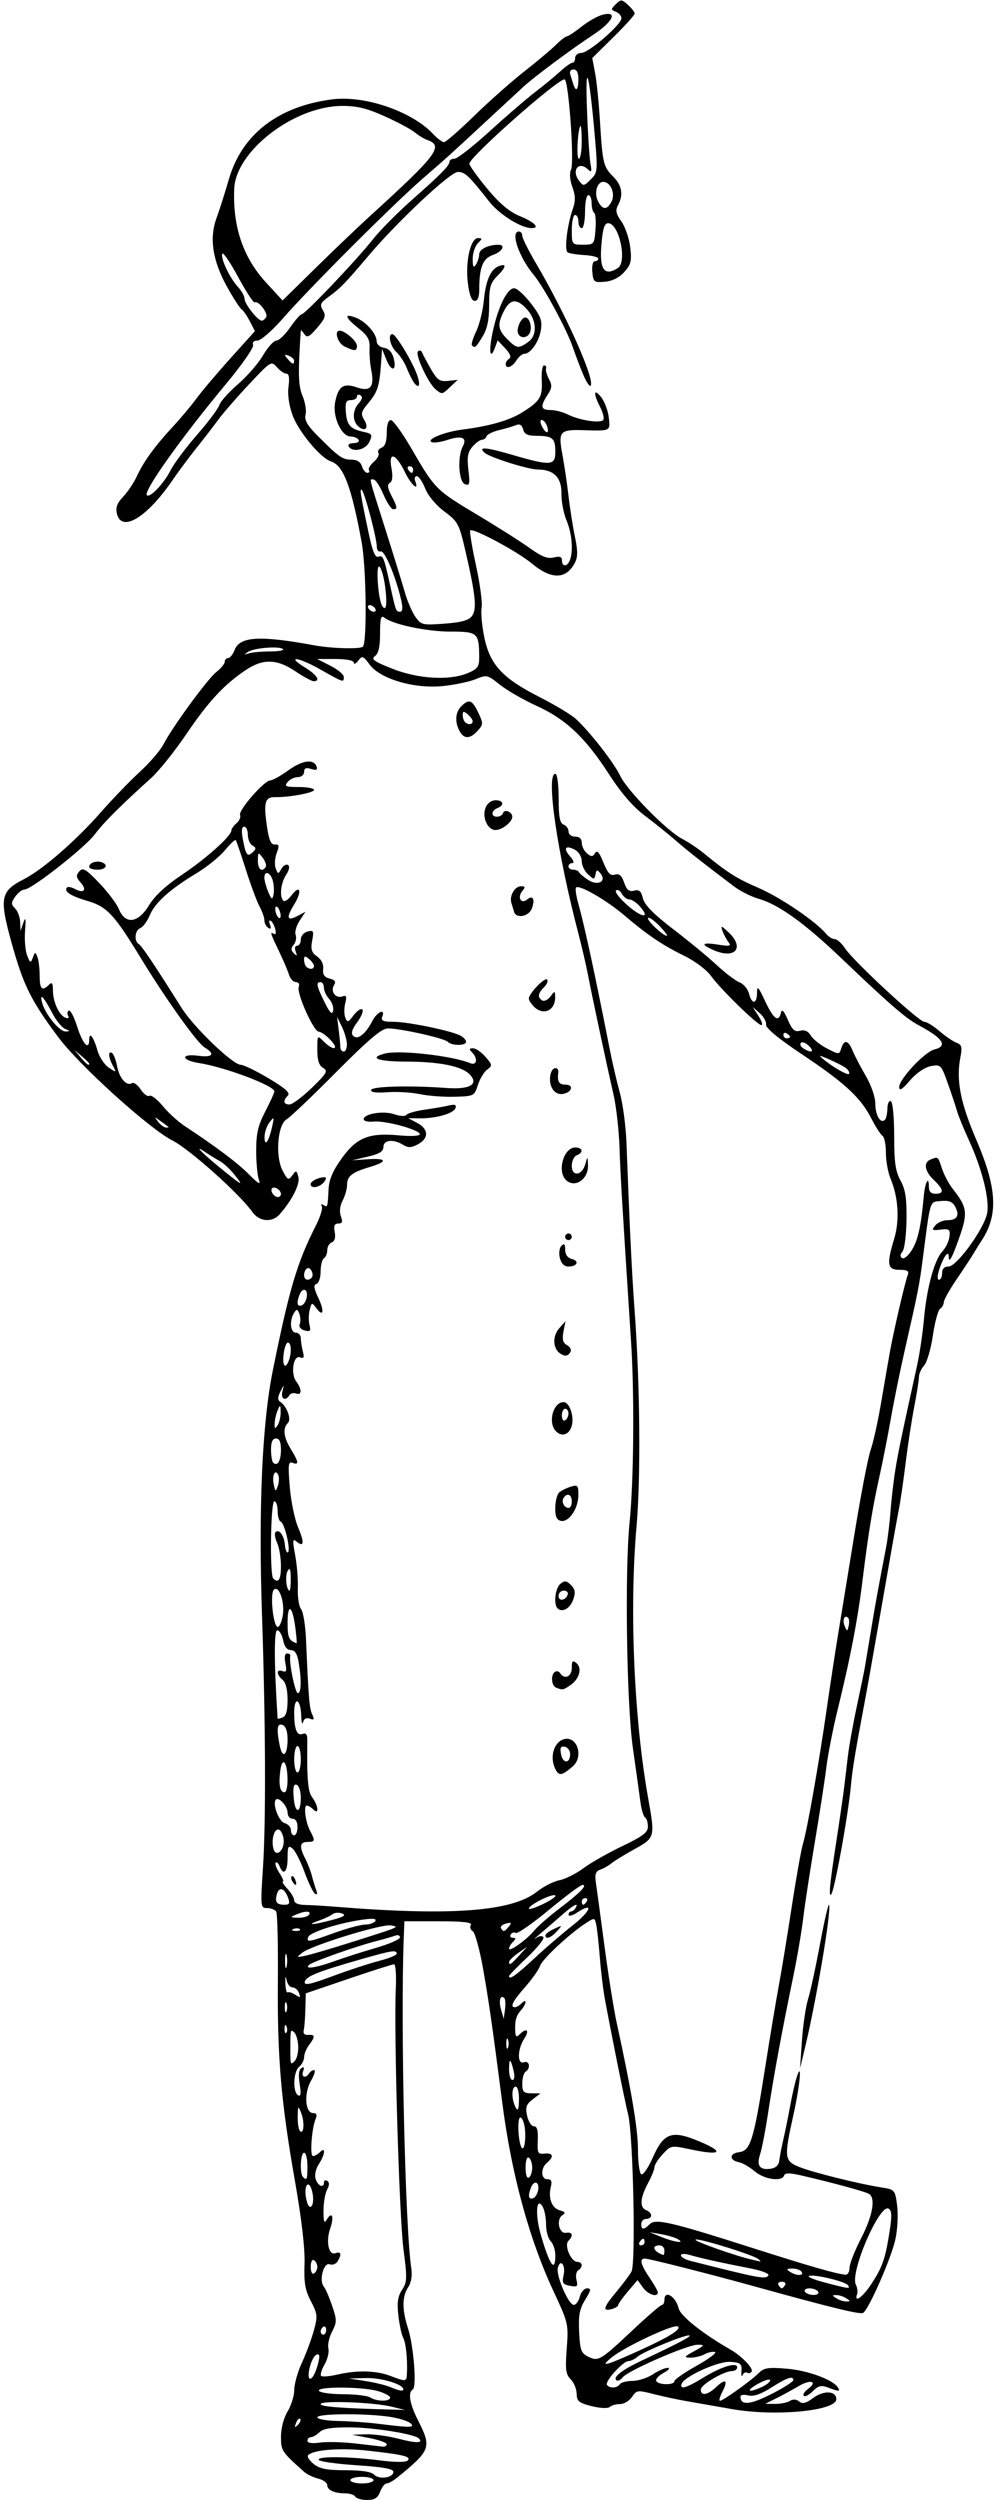 <?xml version="1.0" encoding="UTF-8"?>
<svg version="1.1" viewBox="0 0 282.19 708.75" xmlns="http://www.w3.org/2000/svg">
<path d="m100.78 707.81c-0.319-0.516-1.575-0.938-2.791-0.938-3.116 0-5.178-0.933-5.178-2.342 0-0.662-1.157-1.495-2.571-1.849-1.414-0.355-3.207-1.215-3.984-1.911-6.425-5.753-6.57-5.975-6.567-10.026 0.002-2.369 0.774-5.291 1.875-7.096 1.029-1.688 1.876-4.43 1.881-6.094 0.005-1.663 0.983-5.134 2.173-7.712 1.19-2.578 2.713-6.676 3.384-9.107 1.122-4.062 1.055-4.737-0.829-8.352-1.645-3.155-2.002-5.248-1.808-10.581 0.156-4.279-0.814-12.661-2.722-23.523-3.957-22.526-5.021-35.069-4.836-56.974 0.085-10.081-0.129-18.788-0.476-19.349s-1.502-1.021-2.566-1.021c-1.891 0-1.918-0.262-1.181-11.484 0.859-13.074 0.747-41.148-0.286-71.817-1.017-30.196 0.055-54.187 3.09-69.182 4.695-23.19 6.881-30.546 12.178-40.964 1.27-2.498 2.032-4.989 1.694-5.535-0.361-0.585-0.168-0.719 0.468-0.325 1.191 0.736 1.184 0.758 1.463-4.598 0.138-2.634 1.24-5.197 3.704-8.615 4.279-5.934 7.749-7.333 16.22-6.542 3.457 0.323 5.945 0.188 5.945-0.321 0-1.251-9.806-3.935-13.112-3.589-1.528 0.16-2.791-0.125-2.806-0.634-0.047-1.581 5.606-2.515 8.697-1.437 1.599 0.558 3.114 0.64 3.409 0.185 0.292-0.45 2.64-1.118 5.218-1.485 2.578-0.366 5.692-0.906 6.919-1.2 1.622-0.388 2.115-0.184 1.805 0.746-0.507 1.521-5.541 2.966-10.13 2.908l-3.281-0.042 2.578 1.37c3.233 1.719 3.31 4.352 0.177 6.029-1.899 1.016-2.78 1.049-4.206 0.158-2.744-1.713-5.58-1.413-5.58 0.591 0 1.278-1.139 1.984-4.453 2.758l-4.453 1.04 4.453-0.299c5.526-0.371 5.744 0.666 0.469 2.232-4.981 1.478-6.327 2.56-6.334 5.088-0.003 1.097-0.569 3.075-1.258 4.395-0.789 1.512-0.971 3.16-0.493 4.453 0.58 1.568 0.409 2.053-0.726 2.053-1.091 0-1.363 0.642-1.023 2.418 0.293 1.535-0.008 2.598-0.828 2.913-0.71 0.272-1.29 1.269-1.29 2.215 0 0.946-0.422 1.98-0.938 2.299s-0.938 1.996-0.938 3.727c0 1.731-0.527 3.326-1.172 3.543-0.886 0.299-0.762 1.26 0.509 3.944 1.818 3.838 1.428 5.658-0.614 2.866-1.189-1.626-1.289-1.595-1.831 0.565-0.316 1.257-0.336 3.193-0.046 4.303 0.437 1.669 0.199 1.932-1.375 1.52-1.149-0.301-1.703-1.018-1.399-1.812 0.277-0.723 0.225-2.04-0.115-2.928-0.531-1.383-0.745-1.417-1.492-0.234-1.381 2.184-1.073 5.599 0.505 5.599 0.773 0 1.412 0.738 1.419 1.641 7e-3 0.902 0.269 2.596 0.582 3.764 0.437 1.631 0.243 1.998-0.836 1.584-1.889-0.725-2.705 4.681-1.038 6.875 1.621 2.134 1.603 4.014-0.032 3.387-0.721-0.277-1.59-0.053-1.93 0.498-1.126 1.822-2.519 1.039-1.973-1.108 0.532-2.089 0.526-2.088-0.58 0.071-0.759 1.481-0.805 2.383-0.145 2.812 1.962 1.276 3.357 4.997 2.277 6.077-1.528 1.528-1.246 3.99 0.847 7.424 2.239 3.672 2.353 4.599 0.476 3.879-1.202-0.461-1.315 0.513-0.791 6.826 0.336 4.051 1.4 9.217 2.364 11.482 1.845 4.336 1.674 5.771-0.476 3.987-1.084-0.9-1.141-0.288-0.361 3.851 0.51 2.706 0.853 6.967 0.761 9.468-0.092 2.501 0.321 5.136 0.918 5.854 0.596 0.718 1.226 4.578 1.398 8.577 0.726 16.798 0.953 19.546 1.757 21.262 0.68 1.451 0.551 1.69-0.665 1.224-0.964-0.37-1.662-5e-3 -1.929 1.009-0.23 0.874-0.468 0.032-0.527-1.872-0.151-4.795-1.984-5.618-1.984-0.89 0 4.799 0.759 6.704 2.419 6.067 0.916-0.351 1.318 0.175 1.3 1.7-0.137 11.277 0.154 14.669 1.401 16.317 1.741 2.302 2.001 5.106 0.318 3.423-0.619-0.619-1.454-1.125-1.857-1.125-1.001 0-0.372 4.737 0.959 7.223 1.472 2.75 1.385 3.089-0.789 3.089-2.184 0-2.362 1.389-0.608 4.75 0.691 1.323 1.53 3.499 1.865 4.835 0.335 1.336 0.894 3.17 1.242 4.076 0.39 1.018 0.265 1.42-0.329 1.053-0.528-0.327-1.871-3.091-2.984-6.143-1.113-3.052-2.651-6.07-3.417-6.706-1.195-0.992-1.394-0.606-1.394 2.708 0 3.919-1.187 5.136-2.265 2.324-0.325-0.847-0.826-1.306-1.113-1.019-0.287 0.287 0.193 1.613 1.067 2.947 0.874 1.334 1.313 2.425 0.976 2.425-0.337 0 0.247 0.923 1.298 2.052 1.051 1.129 1.911 2.605 1.911 3.281 0 0.751 1.185 1.25 3.047 1.283 1.676 0.029 5.578 0.259 8.672 0.509 32.768 2.655 50.041 1.367 57.123-4.262 1.837-1.46 4.712-2.926 6.389-3.258 1.677-0.333 4.737-1.864 6.8-3.402s7.019-4.359 11.016-6.268c5.842-2.79 7.266-3.878 7.266-5.553 0-1.146-0.366-2.31-0.813-2.586-0.447-0.276-1.047-2.305-1.333-4.508-0.286-2.203-1.242-9.068-2.126-15.256-1.763-12.348-2.315-50.127-0.931-63.75 1.195-11.758 1.405-36.193 0.441-51.094-2.602-40.198-3.016-47.149-3.291-55.312-0.165-4.898-0.929-11.648-1.697-15-1.972-8.603-6.037-27.636-7.208-33.75-0.543-2.836-1.762-8.109-2.708-11.719-6.108-23.301-9.318-45.469-6.584-45.469 0.54 0 0.938 2.935 0.938 6.931 0 5.296 0.332 7.058 1.406 7.471 0.773 0.297 1.406 1.186 1.406 1.975 0 0.811 0.816 1.436 1.875 1.436 1.209 0 1.875 0.625 1.875 1.76 0 0.968 0.665 2.312 1.478 2.987 1.222 1.014 1.616 1.002 2.278-0.069 0.583-0.944 1.23-0.221 2.385 2.666 1.22 3.05 1.967 3.84 3.245 3.434 1.224-0.389 1.914 0.201 2.627 2.248 0.739 2.121 1.404 2.66 2.822 2.289 1.44-0.377 1.999 0.11 2.501 2.178 0.456 1.877 2.997 4.461 8.614 8.757 4.382 3.352 9.934 7.929 12.337 10.172 2.403 2.243 5.307 4.443 6.453 4.889 1.146 0.446 2.352 1.88 2.68 3.187 0.794 3.165 2.266 3.035 2.277-0.201 7e-3 -2.18 0.363-1.819 2.301 2.344 2.359 5.067 3.84 6.151 4.483 3.281 0.26-1.159 0.83-0.577 1.942 1.985 1.258 2.897 1.959 3.525 3.491 3.124 1.283-0.336 2.291 0.119 3.049 1.374 0.622 1.032 2.687 2.679 4.588 3.661 3.419 1.767 3.462 1.766 4.048-0.078 0.82-2.582 1.964-2.329 3.223 0.714 0.587 1.418 2.273 4.651 3.748 7.185 1.536 2.639 2.681 5.983 2.681 7.828 0 3.284 1.487 5.797 2.707 4.577 0.372-0.372 0.695-1.82 0.719-3.219 0.024-1.399 0.465-2.332 0.981-2.074 0.531 0.266 0.938 4.531 0.938 9.844 0 7.476 0.364 10.039 1.798 12.656 1.396 2.548 1.777 5.025 1.701 11.081-0.053 4.29-0.567 8.365-1.141 9.057-0.708 0.853-0.732 1.45-0.075 1.856 0.533 0.329 1.788-0.748 2.788-2.394 1.704-2.802 2.54-6.623 3.331-15.217 0.361-3.925 1.441-5.922 1.441-2.665 0 1.406 0.577 2.031 1.875 2.031 2.505 0 2.363-1.215-0.453-3.886-2.665-2.528-3.039-5.028-0.877-5.857 2.108-0.809 2.018-0.885 3.185 2.654 0.585 1.772 1.989 4.387 3.12 5.81 3.963 4.987 4.215 6.726 1.924 13.28-2.168 6.206-3.15 8.007-3.15 5.781 0-1.932-1.466 0.04-2.636 3.547-0.611 1.83-0.662 3.047-0.128 3.047 0.489 0 0.889-0.844 0.889-1.875 0-1.234 0.625-1.875 1.828-1.875 2.381 0 10.283-10.988 10.977-15.263 0.642-3.954-1.485-12.411-5.12-20.362-1.532-3.352-3.083-7.148-3.447-8.438s-1.536-4.808-2.606-7.82c-1.891-5.325-2.025-5.461-4.835-4.926-1.731 0.33-4.107 1.962-5.923 4.07-2.217 2.572-3.037 3.073-3.047 1.858-0.019-2.237 7.202-9.95 9.964-10.643 3.919-0.984 2.497-3.177-4.47-6.894-3.629-1.936-8.104-5.818-22.175-19.236-10.167-9.696-17.557-15.002-23.07-16.566-2.121-0.602-5.297-2.183-7.058-3.515-9.163-6.932-13.096-10.028-16.637-13.101-2.145-1.861-6.107-5.043-8.805-7.072-3.222-2.424-6.654-6.4-10.003-11.593-6.737-10.443-12.257-15.658-20.598-19.459-3.738-1.704-8.421-4.402-10.406-5.998-3.474-2.792-3.729-2.85-6.823-1.565-1.768 0.734-5.957 1.617-9.308 1.961-8.097 0.831-17.763-1.993-20.778-6.071-1.865-2.523-2.127-2.614-3.252-1.134-0.673 0.885-1.236 1.143-1.253 0.572-0.018-0.63-2.067-1.038-5.215-1.038h-5.185l3.779 1.919c2.078 1.055 3.779 2.472 3.779 3.147 0 1.664 0.031 1.674-6.616-2.083-6.338-3.582-9.991-4.039-4.331-0.541 3.371 2.083 4.479 3.853 2.411 3.853-0.57 0-2.911-1.266-5.203-2.812-5.205-3.513-9.165-3.62-14.021-0.377-6.147 4.105-10.599 8.897-16.898 18.19-3.321 4.898-7.814 10.508-9.987 12.465-8.667 7.81-13.447 12.582-15.953 15.928-2.836 3.786-17.974 15.67-19.961 15.67-0.666 0-1.841 0.9-2.611 2-1.218 1.74-1.225 2.176-0.053 3.348 0.741 0.741 1.39 2.478 1.441 3.859l0.093 2.511 0.826-2.344c0.625-1.773 0.739-1.214 0.469 2.296-0.196 2.552 0.07 5.716 0.59 7.031 0.869 2.195 1.002 2.243 1.617 0.585 0.622-1.675 0.716-1.687 1.303-0.158 0.348 0.907 0.633 3.302 0.633 5.322 0 3.804 0.695 4.479 2.625 2.548 0.875-0.875 1.128-0.51 1.139 1.641 0.016 3.298 1.819 7.136 3.632 7.735 0.748 0.247 1.041 7e-3 0.688-0.564-0.338-0.547-0.257-1.215 0.18-1.486 0.437-0.27 1.52 1.81 2.407 4.623 1.545 4.901 3.391 6.835 3.391 3.551 0-2.336 1.28-0.608 2.344 3.166 0.516 1.829 1.952 3.999 3.193 4.822 2.194 1.456 2.226 1.441 1.172-0.528-1.286-2.403-1.421-4.342-0.252-3.62 0.457 0.283 1.101 1.953 1.431 3.711 0.644 3.432 2.693 5.785 4.218 4.843 0.516-0.319 1.635 0.485 2.487 1.786 0.852 1.301 1.965 2.109 2.471 1.796 0.507-0.313 2.203 0.985 3.769 2.886 1.567 1.9 4.375 4.462 6.242 5.693 8.983 5.925 14.959 10.417 18.218 13.696 2.738 2.755 3.396 3.106 2.812 1.5-0.419-1.153-0.762-4.857-0.762-8.232 0-4.865 0.534-7.165 2.578-11.102 1.418-2.731 2.578-5.291 2.578-5.689 0-1.618-14.027-6.897-21.328-8.027-5.139-0.795-5.362-2.759-0.234-2.071 4.088 0.548 4.881-0.497 1.788-2.357-2.149-1.292-11.052-13.768-18.237-25.555-7.446-12.216-9.498-14.391-15.117-16.024-4.698-1.366-6.715-2.726-5.639-3.801 0.265-0.265 1.307-0.041 2.314 0.498 2.484 1.329 3.374 0.184 1.482-1.907-1.245-1.375-1.315-1.967-0.37-3.106 1.004-1.21 1.792-0.76 5.619 3.211 2.448 2.54 4.985 5.907 5.638 7.483 1.845 4.455 5.459 3.975 8.547-1.137 1.582-2.619 4.82-5.609 9.368-8.649 6.896-4.61 13.982-10.969 13.982-12.547 0-0.452 0.652-1.363 1.449-2.024s1.252-1.716 1.011-2.344c-0.518-1.349 6.877-9.808 8.575-9.808 0.643 0 2.941-1.283 5.106-2.852 4.008-2.903 7.282-3.324 8.037-1.034 0.303 0.918-0.132 1.095-1.567 0.64-1.446-0.459-1.986-0.231-1.986 0.839 0 0.812-0.787 1.469-1.76 1.469-0.968 0-2.285 0.633-2.927 1.406-1.009 1.216-0.579 1.406 3.167 1.406 2.383 0 4.333 0.367 4.333 0.816 0 0.819-7.049 2.129-11.048 2.053-2.843-0.054-3.287 1.469-2.342 8.039 0.595 4.135 1.158 5.471 2.274 5.39 1.231-0.09 1.319 0.325 0.521 2.44-0.529 1.402-0.654 3.349-0.277 4.327 0.648 1.681 0.736 1.688 1.617 0.119 0.513-0.913 1.351-1.401 1.863-1.085 0.576 0.356 0.375 1.423-0.526 2.799-1.521 2.321-1.937 6.185-0.79 7.332 0.367 0.367 1.393-0.295 2.28-1.47 2.499-3.313 3.148-1.273 0.803 2.522-2.385 3.86-2.05 4.88 1.056 3.217l2.155-1.153-1.677 2.559c-0.922 1.407-1.427 3.211-1.121 4.008 0.306 0.797 0.061 2.047-0.545 2.776-0.846 1.019-0.836 1.59 0.039 2.459 0.894 0.887 1.006 0.777 0.516-0.508-0.362-0.951-0.188-1.641 0.413-1.641 0.571 0 1.038-0.795 1.038-1.766 0-0.986 0.84-1.985 1.902-2.263 1.704-0.446 1.842-0.175 1.323 2.592-0.465 2.476-0.188 3.363 1.392 4.47 1.225 0.858 1.878 2.206 1.724 3.56-0.179 1.578 0.326 2.327 1.834 2.715 1.546 0.398 1.861 0.89 1.226 1.911-1.09 1.752 0.547 3.863 2.434 3.138 1.089-0.418 1.253-6e-3 0.768 1.929-0.34 1.353-0.335 3.197 0.011 4.097 0.559 1.457 0.82 1.382 2.381-0.687 0.964-1.278 2.068-2.008 2.453-1.623 0.385 0.385-0.262 2.002-1.438 3.593-1.506 2.037-1.845 3.186-1.145 3.886 1.252 1.252 3.466-0.46 5.378-4.155 1.404-2.716 3.826-3.767 2.856-1.24-0.425 1.106 0.264 1.406 3.23 1.406 4.086 0 16.251 2.506 18.906 3.895 0.902 0.472 1.641 1.265 1.641 1.763 0 1.174-4.042 1.175-5.216 6.4e-4 -1.027-1.027-13.377-3.784-16.95-3.784-1.777 0-5.393 3.055-14.704 12.422-6.791 6.832-13.109 12.844-14.039 13.359-2.529 1.403-3.256 10.404-1.167 14.444 1.447 2.799 1.694 2.926 2.78 1.44 1.106-1.513 1.232-1.48 1.735 0.446 0.524 2.004-1.832 6.681-5.35 10.622-2.148 2.406-5.77 2.058-7.749-0.746-3.595-5.093-17.733-17.728-22.616-20.211-6.635-3.375-26.395-21.261-32.436-29.361-7.678-10.294-9.848-14.676-13.151-26.553-3.57-12.837-3.211-14.761 3.384-18.126 5.364-2.736 14.815-10.94 21.837-18.954 3.254-3.714 8.23-8.876 11.056-11.472 2.827-2.595 5.861-6.114 6.743-7.82 2.6-5.028 12.51-18.569 15.055-20.571 1.292-1.016 2.349-2.315 2.349-2.885s0.432-1.037 0.961-1.037 1.353-1.032 1.833-2.293c1.457-3.832 7.123-4.165 22.519-1.325 4.992 0.921 13.094 1.149 13.854 0.389 1.215-1.215 0.968-22.464-0.344-29.584-2.93-15.897-5.177-21.812-8.712-22.934-2.923-0.928-9.162-8.41-10.853-13.014-1.051-2.862-1.486-5.897-1.177-8.203 0.331-2.469 0.13-3.661-0.618-3.661-0.61 0-1.823-0.834-2.696-1.854-1.551-1.811-1.736-1.696-7.943 4.936-3.495 3.735-7.41 8.24-8.699 10.013-1.289 1.772-4.049 5.352-6.134 7.955-2.085 2.603-5.208 6.801-6.941 9.33-7.13 10.403-14.285 14.712-15.617 9.404-0.455-1.815-0.021-3.022 1.77-4.922 1.305-1.384 3.049-3.994 3.874-5.798 1.873-4.096 5.146-8.596 10.222-14.055 2.161-2.325 5.168-5.914 6.682-7.976s5.862-7.202 9.662-11.42l6.909-7.67-1.457-2.817c-0.801-1.549-1.847-3.058-2.325-3.354-0.477-0.295-2.332-3.17-4.12-6.388-4.104-7.383-5.085-13.776-2.991-19.487 0.842-2.297 2.416-7.24 3.496-10.984 3.677-12.742 13.984-20.714 29.314-22.673 9.229-1.179 22.575 3.386 28.58 9.778 1.219 1.297 2.624 2.359 3.123 2.359s4.328-3.335 8.508-7.41c4.181-4.076 10.554-9.726 14.163-12.557 3.609-2.831 7.674-6.246 9.033-7.59s2.774-2.443 3.146-2.443c0.372 0 2.239-1.237 4.148-2.75 1.91-1.512 4.607-3.035 5.994-3.383 4.478-1.124 2.931 2.014-2.868 5.82-5.829 3.825-16.428 11.712-19.453 14.475-1.031 0.942-5.642 5.207-10.246 9.479-11.481 10.651-10.626 9.878-18.406 16.636-8.449 7.34-32.068 30.944-39.68 39.657-3.048 3.488-6.288 6.317-7.236 6.317-1.045 0-1.529 0.489-1.237 1.25 0.264 0.688-3.23 5.701-7.764 11.141-12.517 15.019-23.446 30.375-22.377 31.444 0.864 0.864 4.815-3.285 6.747-7.088 0.969-1.906 4.338-6.419 7.488-10.028 3.15-3.609 5.994-7.406 6.321-8.438 0.327-1.031 2.699-3.684 5.271-5.896 2.572-2.211 5.779-5.903 7.128-8.203 1.348-2.3 3.048-4.183 3.777-4.183s2.482-1.671 3.895-3.714c1.413-2.043 2.895-3.73 3.294-3.75 0.991-0.049 15.548-15.353 20.109-21.142 2.037-2.585 7.042-7.648 11.122-11.25 8.373-7.392 10.7-9.765 10.7-10.912 0-0.437 0.636-0.794 1.414-0.794 0.778 0 5.236-3.481 9.908-7.734 4.671-4.254 10.545-9.31 13.053-11.235 2.507-1.925 5.704-4.562 7.104-5.859s2.905-2.359 3.346-2.359c0.44 0 0.801-0.633 0.801-1.406s0.798-1.406 1.774-1.406c2.07 0 11.351-8.038 11.351-9.83 0-0.67-0.708-1.491-1.573-1.823-1.46-0.56-1.462-0.714-0.029-2.147 1.433-1.433 1.68-1.42 3.448 0.18 1.047 0.948 1.904 2.061 1.904 2.474s-2.705 3.417-6.012 6.675l-6.012 5.924 0.817 4.373c0.449 2.405 1.066 8.512 1.371 13.571 0.715 11.863 0.961 12.894 3.752 15.684 2.495 2.495 2.938 5.164 1.351 8.131-0.769 1.438-0.556 2.438 0.978 4.593 1.079 1.515 2.204 4.798 2.499 7.296 0.461 3.891 0.22 4.895-1.681 7.015-1.429 1.593-3.387 2.575-5.5 2.757-3.086 0.267-3.299 0.102-3.575-2.763-0.165-1.712 0.143-3.047 0.703-3.047 0.548 0 0.997-0.339 0.997-0.754 0-0.415-1.763-0.858-3.917-0.985-2.154-0.127-4.304-0.47-4.777-0.763-0.982-0.607-0.144-7.727 1.443-12.263 0.815-2.331 0.79-3.811-0.11-6.297-0.72-1.99-0.863-3.899-0.369-4.922 0.985-2.042-0.705-25.578-1.837-25.578-2.119 0-26.996 22.023-26.996 23.899 0 0.553 2.267 3.734 5.037 7.069 3.587 4.318 6.285 6.576 9.375 7.845 4.109 1.688 5.724 3.399 3.166 3.354-3.042-0.053-9.099-3.879-12.009-7.585-5.769-7.346-6.816-8.332-8.845-8.332-2.148 0-17.155 14.075-25.357 23.783-6.453 7.638-7.988 9.221-11.211 11.561-2.421 1.758-2.659 2.295-1.707 3.855 0.933 1.531 0.682 2.305-1.613 4.979-2.275 2.649-2.874 2.937-3.669 1.76-0.523-0.773-0.965-1.195-0.982-0.938-0.817 12.186-0.726 15.56 0.497 18.486 0.752 1.8 1.137 4.189 0.856 5.309-0.378 1.508 0.448 3.003 3.185 5.761 6.215 6.262 7.252 7.006 9.777 7.006 1.613 0 2.637 0.634 3.031 1.875 0.327 1.031 1.013 1.875 1.525 1.875 0.511 0 0.715-0.347 0.454-0.77-0.262-0.424 0.364-1.49 1.391-2.369 1.027-0.879 1.611-2.012 1.299-2.518-0.312-0.506 0.091-1.172 0.898-1.482 0.982-0.377 1.466-1.767 1.466-4.212 0-2.316 0.428-3.635 1.172-3.609 0.645 0.022 3.281 3.678 5.859 8.123 6.631 11.434 6.896 11.701 18.556 18.669 5.779 3.454 12.521 7.732 14.982 9.507 3.352 2.418 5.058 3.081 6.797 2.645 1.707-0.429 2.322-0.206 2.322 0.841 0 1.871 1.518 1.831 2.243-0.059 1.017-2.651 0.603-7.583-0.95-11.293-0.835-1.997-1.484-5.41-1.441-7.586 0.089-4.508-2.159-6.826-6.62-6.826-2.789 0-13.753-3.453-15.201-4.787-1.902-1.752 0.337-1.577 7.887 0.618 10.986 3.194 12.207 3.101 12.207-0.932 0-3.774-0.821-4.462-5.331-4.462-2.518 0-3.448-0.448-3.811-1.834-0.328-1.256-0.958-1.636-1.997-1.204-0.835 0.346-2.986 0.981-4.782 1.41s-3.413 1.224-3.594 1.767c-0.181 0.543-0.772 0.987-1.313 0.987-0.541 0-1.747 0.88-2.681 1.956-1.343 1.549-1.583 2.92-1.149 6.584 0.477 4.032 0.35 4.552-0.991 4.037-1.774-0.681-2.171-7.771-0.599-10.707 1.324-2.474-0.272-3.174-4.248-1.861-1.799 0.594-3.794 0.905-4.432 0.692-2.069-0.69 3.329-2.94 8.678-3.618 7.487-0.948 13.107-2.545 16.638-4.727 5.259-3.25 6.007-4.436 5.758-9.127-0.126-2.378 0.162-4.324 0.64-4.324 0.478 0 0.737 0.398 0.575 0.886-0.162 0.487 0.215 1.839 0.839 3.004 0.929 1.736 0.856 2.544-0.408 4.472-2.138 3.262-1.934 4.294 0.848 4.294 1.315 0 3.53 0.573 4.922 1.274 3.323 1.672 9.388 2.58 10.053 1.504 0.288-0.467-0.126-2.105-0.92-3.642-1.993-3.854-1.813-5.485 0.306-2.779 0.963 1.23 1.933 3.818 2.155 5.751 0.451 3.91 0.585 3.843-7.187 3.605-6.75-0.206-7.197 0.318-5.959 6.986 0.57 3.07 1.348 8.323 1.728 11.675 0.381 3.352 1.191 8.51 1.802 11.464 0.859 4.154 0.856 5.853-0.012 7.5-2.486 4.72-6.672 4.782-12.182 0.179-4.052-3.385-16.698-10.167-17.487-9.377-0.234 0.234 0.505 4.702 1.641 9.928 1.137 5.226 1.854 10.618 1.593 11.982-0.261 1.364 0.094 5.194 0.788 8.512 1.608 7.684 5.169 11.505 15.709 16.854 4.23 2.147 8.779 4.875 10.11 6.062 3.876 3.46 10.903 12.448 12.713 16.262 1.968 4.147 13.264 15.631 17.518 17.809 1.636 0.838 4.331 2.625 5.988 3.971 7.124 5.789 9.351 7.201 15.751 9.983 6.262 2.722 16.212 9.482 19.128 12.997 0.684 0.824 1.784 1.499 2.443 1.499s1.979 1.186 2.932 2.636c2.381 3.623 20.929 20.801 22.459 20.801 0.682 0 2.625 1.194 4.319 2.654 1.694 1.46 3.872 2.944 4.84 3.298 1.476 0.54 1.651 1.208 1.08 4.143-1.248 6.421-2e-3 12.85 4.533 23.398 5.83 13.557 6.256 21.221 1.581 28.382-0.842 1.289-1.935 3.047-2.43 3.908-0.495 0.86-2.577 4.024-4.628 7.031-2.05 3.007-3.738 6.009-3.75 6.671s-0.489 1.505-1.059 1.875c-0.57 0.37-1.491 3.771-2.046 7.559-0.555 3.788-1.671 7.618-2.479 8.511-0.808 0.893-1.47 2.347-1.47 3.23 0 0.883-0.592 4.647-1.315 8.364s-1.809 10.765-2.412 15.664c-0.603 4.898-1.456 10.805-1.895 13.125-1.036 5.473-2.167 11.848-5.653 31.875-1.571 9.023-3.292 18.727-3.826 21.562-3.006 15.982-3.78 20.651-4.199 25.312-0.739 8.22-4.675 29.912-5.595 30.832-0.768 0.768-0.431-2.744 1.412-14.723 1.006-6.54 2.029-13.578 2.272-15.641 0.243-2.062 0.72-6.07 1.06-8.906 0.34-2.836 1.478-9.164 2.53-14.062 1.052-4.898 2.091-9.961 2.309-11.25 0.218-1.289 1.026-6.141 1.796-10.781 1.286-7.748 1.826-10.716 4.185-22.969 0.447-2.32 1.017-6.961 1.268-10.312 0.251-3.352 0.864-8.625 1.362-11.719 0.818-5.077 1.693-9.274 6.154-29.531 0.738-3.352 1.619-9.258 1.958-13.125 0.777-8.864 2.919-16.783 5.209-19.253 0.974-1.05 1.887-2.949 2.029-4.219 0.23-2.051-0.051-2.273-2.511-1.983-2.445 0.288-2.624 0.151-1.526-1.172 0.684-0.824 2.222-1.498 3.417-1.498 2.788 0 3.582-1.326 2.265-3.785-0.785-1.466-1.782-1.877-4.028-1.66-3.31 0.321-2.946-0.824-5.163 16.227-1.014 7.8-1.297 9.235-5.169 26.25-1.291 5.672-3.049 14.32-3.908 19.219-0.859 4.898-2.36 12.492-3.335 16.875-1.848 8.301-3.082 15.899-4.645 28.594-1.437 11.68-3.451 22.152-7.205 37.468-1.259 5.139-2.656 12.311-3.104 15.938s-1.914 13.133-3.259 21.126c-1.345 7.992-2.828 17.695-3.296 21.562-0.468 3.867-1.725 11.25-2.794 16.406-3.178 15.328-5.609 28.474-7.109 38.438-0.776 5.156-1.823 10.614-2.326 12.128-1.083 3.256-0.135 4.564 2.985 4.123 1.396-0.197 2.293-1.009 2.422-2.189 0.113-1.031 0.642-3.773 1.176-6.094 0.534-2.32 1.391-6.539 1.905-9.375 0.514-2.836 1.319-6.422 1.791-7.969 1.697-5.57 1.128 1.472-0.837 10.36-2.703 12.228-2.605 13.059 1.74 14.797 3.867 1.547 16.771 4.754 23.205 5.766 3.804 0.599 3.882 0.688 4.469 5.112 0.329 2.476 0.113 6.772-0.48 9.546-1.121 5.248-7.545 19.916-9.16 20.914-0.844 0.521-9.094-1.492-31.045-7.577-12.281-3.404-29.712-7.825-30.852-7.825-1.622 0-1.207 1.704 1.32 5.424 1.289 1.897 2.344 3.773 2.344 4.169 0 1.532-2.78 0.617-4.223-1.389l-1.517-2.109-2.755 3.246c-1.515 1.785-2.755 3.529-2.755 3.875 0 0.346-0.844 0.85-1.875 1.119-2.678 0.7-2.337-0.478 1.447-5.007 1.827-2.187 3.725-4.73 4.219-5.652 1.243-2.322 0.471-38.625-0.945-44.456-1.045-4.3-4.502-21.453-6.615-32.812-0.479-2.578-1.119-7.852-1.422-11.719s-0.752-8.018-0.999-9.223c-0.442-2.156-0.491-2.165-2.989-0.54-4.683 3.046-12.367 10.213-12.98 12.107-0.334 1.031-2.235 3.727-4.224 5.991-3.529 4.016-4.385 5.727-2.867 5.727 0.412 0 1.256-0.506 1.875-1.125 1.584-1.584 1.408 0.191-0.197 1.989-1.387 1.553-1.787 3.081-1.602 6.121 0.086 1.422 0.361 1.578 1.236 0.703 1.994-1.994 2.887-1.196 1.327 1.186-1.985 3.03-2.057 7.473-0.108 6.725 1.576-0.605 1.986 1.745 0.469 2.683-0.516 0.319-0.938 1.82-0.938 3.337 0 2.378 0.355 2.76 2.578 2.778l2.578 0.021-2.217 1.705c-1.83 1.408-2.103 2.221-1.566 4.667 0.358 1.629 1.224 2.962 1.925 2.962 0.903 0 1.223 1.163 1.097 3.984-0.161 3.618 0.017 3.964 1.932 3.761 2.429-0.257 2.74 0.877 0.703 2.567-1.874 1.555-1.806 4.688 0.102 4.688 1.101 0 1.363 0.576 0.971 2.138-0.809 3.223 0.265 6.06 2.529 6.682 1.541 0.423 1.724 0.748 0.769 1.365-1.858 1.199-1.013 5.351 1.02 5.009 1.834-0.308 2.151 0.796 0.658 2.289-1.258 1.258 0.745 5.955 2.539 5.955 1.507 0 1.661 1.514 0.242 2.391-0.557 0.344-0.775 1.575-0.484 2.735 0.463 1.844 0.231 2.051-1.847 1.654-2.049-0.392-2.298-0.814-1.805-3.059 0.626-2.85-0.925-4.749-1.641-2.01-0.564 2.157 3.026 10.477 4.521 10.477 0.621 0 1.394-1.055 1.718-2.344 0.324-1.289 1.247-2.344 2.053-2.344 1.225 0 1.138 0.529-0.533 3.232-1.595 2.581-1.941 4.418-1.717 9.117 0.246 5.161 0.561 6.025 2.565 7.02 2.89 1.436 3.448 1.102 12.716-7.609 4.125-3.877 7.816-7.055 8.203-7.061 0.387-7e-3 0.703-0.644 0.703-1.417 0-2.958 3.209-1.031 4.057 2.436 0.529 2.166 6.873 7.189 14.817 11.73 3.024 1.729 6.414 5.272 5.876 6.141-0.278 0.449-0.861 0.596-1.297 0.327s-1.013 0.04-1.282 0.688c-0.269 0.648-0.411 0.123-0.314-1.166 0.153-2.044-0.245-2.377-3.106-2.602-3.38-0.266-13.171 4.145-13.872 6.249-0.576 1.726 1.318 1.188 6.075-1.726 5.158-3.16 9.672-4.542 9.672-2.96 0 0.572-0.62 1.039-1.377 1.039-2.351 0-8.935 3.869-8.935 5.251 0 1.918 1.913 1.603 4.389-0.723 2.704-2.541 3.449-1.948 1.725 1.375-0.723 1.394-1.023 2.535-0.665 2.535 0.876 0 8.78-5.655 10.978-7.855 1.496-1.497 2.703-1.682 8.052-1.233 5.901 0.495 13.07 3.142 14.419 5.325 0.732 1.185 0.29 1.19-2.76 0.03-1.972-0.75-2.781-0.561-4.358 1.016-1.065 1.065-2.217 1.656-2.56 1.313-0.343-0.343 0.189-1.218 1.182-1.943 2.886-2.11 0.78-2.825-2.54-0.862-1.66 0.982-4.495 2.525-6.299 3.429l-3.281 1.644 2.812 0.023c1.547 0.013 3.431-0.368 4.187-0.847 0.877-0.555 1.825-0.496 2.617 0.162 0.934 0.775 1.94 0.516 4.049-1.044 2.962-2.19 6.49-1.976 6.49 0.393 0 3.318-17.239 4.965-29.531 2.821-4.641-0.81-10.547-1.843-13.125-2.297-2.578-0.454-6.769-1.359-9.313-2.011-4.374-1.121-4.699-1.075-5.974 0.844-0.741 1.116-2.267 2.03-3.39 2.03-1.123 0-2.443 0.369-2.933 0.82-0.511 0.47-2.689 0.371-5.109-0.234-3.638-0.909-4.225-1.393-4.264-3.511-0.025-1.351-0.789-3.2-1.697-4.108-1.393-1.393-1.568-2.756-1.117-8.715 0.522-6.896 0.434-7.277-3.68-16.079-6.966-14.901-11.981-33.289-14.589-53.486-2.831-21.929-3.766-28.468-5.41-37.83-0.982-5.596-2.323-10.506-2.978-10.911-0.656-0.405-0.902-1.206-0.548-1.779 0.457-0.739-2.188-1.042-9.096-1.042h-9.74l-0.19 4.922c-0.921 23.894 0.418 82.166 2.149 93.476 0.312 2.039-0.018 4.027-0.89 5.358-1.743 2.661-1.76 6.309-0.054 11.624 1.61 5.016 2.529 16.628 1.373 17.343-1.448 0.895-0.905 4.069 1.513 8.84 3.866 7.63 3.576 8.416-5.971 16.172-1.111 0.902-2.447 1.641-2.97 1.641s-1.351 1.055-1.841 2.344c-0.674 1.773-1.568 2.344-3.671 2.344-1.529 0-3.041-0.422-3.36-0.938zm5.156-4.688c0-0.516-1.477-0.938-3.281-0.938s-3.281 0.422-3.281 0.938c0 0.516 1.477 0.938 3.281 0.938s3.281-0.422 3.281-0.938zm5.625-2.351c0-0.854-2.938-1.386-10.321-1.869-5.676-0.371-10.553-1.05-10.837-1.509-0.672-1.088 8.508-1.019 17.362 0.13 4.132 0.536 7.33 0.562 7.829 0.064 1.134-1.134-0.977-1.668-11.065-2.802-7.895-0.887-15.566-0.321-17.147 1.266-0.366 0.368 0.33 1.476 1.547 2.463 1.732 1.404 3.712 1.794 9.104 1.794 4.508 0 7.291 0.429 8.05 1.241 1.391 1.49 5.477 0.908 5.477-0.779zm-1.875-7.83c0-0.443-2.215-1.231-4.922-1.752l-4.922-0.946 3.939-0.123c2.166-0.068 6.354 0.506 9.305 1.275 4.998 1.302 7.077 1.266 5.713-0.097-1.26-1.26-12.805-3.112-19.593-3.143-5.184-0.024-7.592 0.361-8.605 1.373-0.773 0.773-1.858 1.406-2.411 1.406-0.552 0-1.004 0.459-1.004 1.02 0 0.643 1.3 0.834 3.516 0.519 1.934-0.276 6.469-0.162 10.078 0.253 3.609 0.415 7.09 0.815 7.734 0.888 0.645 0.073 1.172-0.229 1.172-0.673zm-24.556-7.188c-0.289-0.289-0.813 0.232-1.165 1.156-0.509 1.336-0.401 1.444 0.525 0.525 0.641-0.636 0.929-1.392 0.64-1.681zm31.352 1.289c-0.594-0.594-3.104-1.412-5.578-1.819-6.601-1.086-20.905-1.027-20.905 0.086 0 0.516 2.637 0.983 5.859 1.039 3.223 0.056 8.391 0.416 11.484 0.8 9.146 1.135 10.366 1.121 9.14-0.106zm-5.39-4.746c-5.148-1.266-20.156-1.816-20.156-0.738 0 0.743 5.713 1.179 20.625 1.574l3.281 0.087-3.75-0.922zm108.53-4.018c2.957-1.547 5.377-3.129 5.378-3.516 4e-3 -1.315-1.8-0.708-6.211 2.089-3.024 1.918-5.09 2.62-6.595 2.242-1.206-0.303-2.192-0.153-2.192 0.333 0 2.703 2.924 2.354 9.619-1.148zm-108.99 1.45c0-0.491-1.582-1.333-3.516-1.87-4.586-1.274-17.421-1.312-16.641-0.049 0.319 0.516 3.402 0.944 6.852 0.952 3.45 7e-3 6.906 0.423 7.679 0.923 1.815 1.173 5.625 1.203 5.625 0.044zm3.75-2.364c0-1.41-6.191-3.29-10.5-3.188l-4.968 0.117 4.688 0.725c2.578 0.399 5.742 1.163 7.031 1.699 2.658 1.105 3.75 1.293 3.75 0.648zm101.67-0.643c1.313-0.598 2.388-1.453 2.388-1.899 0-0.446-1.266-0.157-2.812 0.643-4.218 2.181-3.869 3.212 0.425 1.256zm-40.268-0.787c0.319-0.516 1.926-0.94 3.571-0.944 1.645-4e-3 4.257-0.844 5.804-1.869 1.547-1.024 3.445-1.849 4.219-1.831 0.773 0.017 0.234 0.667-1.2 1.445-1.433 0.777-2.358 1.815-2.054 2.306 0.706 1.142 5.129 1.173 5.129 0.036 0-0.471 2.837-2.443 6.305-4.383 3.468-1.939 5.811-3.69 5.208-3.892-0.603-0.201-1.936 0.084-2.962 0.633-1.026 0.549-2.842 0.981-4.036 0.959-1.903-0.034-1.765-0.261 1.11-1.836 2.946-1.613 3.053-1.8 1.049-1.836-2.854-0.05-19.916 7.366-21.363 9.286-0.602 0.799-1.415 1.133-1.807 0.742-0.901-0.901 1.717-2.91 7.12-5.465 10.599-5.012 14.039-6.813 13.686-7.166-0.564-0.564-12.978 4.477-14.697 5.968-0.814 0.706-1.998 1.284-2.631 1.284-1.521 0-6.718 5.726-6.102 6.723 0.664 1.075 2.949 0.975 3.651-0.161zm-85.324-8.293c-0.758-0.758-2.031 1.012-2.663 3.701-0.913 3.889 0.619 4.101 1.945 0.269 0.663-1.915 0.986-3.702 0.717-3.97zm24.951 5.246c0.188-4.172-0.294-8.698-1.083-10.172-0.442-0.826-1.051-3.663-1.353-6.304-0.416-3.642-0.163-5.391 1.049-7.24 1.447-2.208 1.485-3.295 0.403-11.51-1.214-9.217-2.751-61.585-2.173-73.994 0.174-3.738-0.052-6.797-0.502-6.797-0.451 0-6.267 1.855-12.925 4.122l-12.106 4.122-0.117 4.55c-0.064 2.502-0.275 5.182-0.469 5.956-0.22 0.878 0.264 1.357 1.289 1.276 1.978-0.157 2.023 0.483 0.205 2.888-0.757 1.001-1.376 2.531-1.376 3.401 0 0.87-0.633 2.106-1.406 2.748-1.655 1.373-1.886 7.093-0.326 8.057 0.783 0.484 0.912-0.388 0.467-3.169-0.404-2.527-0.238-4.069 0.485-4.516 0.74-0.457 0.903-0.169 0.5 0.881-0.642 1.674 0.724 2.179 1.686 0.623 0.319-0.516 0.962-0.938 1.43-0.938 0.468 0 0.063 1.371-0.9 3.047-2.03 3.533-1.653 9.141 0.615 9.141 0.969 0 1.19 0.506 0.718 1.641-1.129 2.715-1.696 10.547-0.762 10.547 0.478 0 1.375-0.506 1.994-1.125 1.708-1.708 1.46 0.68-0.359 3.456-0.87 1.327-1.232 3.06-0.874 4.186 0.632 1.992 2.358 2.671 2.358 0.928 0-0.546 0.423-0.731 0.94-0.412 0.583 0.36 0.619 1.183 0.095 2.165-0.877 1.645-1.329 4.914-1.125 8.146 0.096 1.532 0.278 1.622 0.99 0.496 1.431-2.262 1.998-0.555 0.881 2.65-1.306 3.745-0.44 7.781 1.509 7.033 1.562-0.599 1.79 0.405 0.539 2.379-0.456 0.72-1.457 1.067-2.226 0.772-1.672-0.642-3.064 4.598-1.668 6.28 0.484 0.583 1.555 3.047 2.379 5.476 1.377 4.055 1.375 4.654-0.02 7.352-0.835 1.615-1.305 3.756-1.043 4.756 0.262 1-0.222 3.033-1.074 4.518-0.852 1.484-1.296 2.952-0.987 3.261 0.309 0.309 2.41 0.136 4.67-0.385 5.531-1.275 10.922-1.147 14.889 0.354 4.577 1.732 4.676 1.718 4.782-0.644zm63.881-5.601c9.959-4.423 14.194-6.958 12.931-7.739-1.193-0.738-15.073 5.767-18.782 8.802-3.251 2.66-2.033 2.439 5.851-1.063zm-86.789-6.78c0-0.751-0.352-1.148-0.781-0.882s-0.781 0.88-0.781 1.365 0.352 0.882 0.781 0.882 0.781-0.614 0.781-1.365zm147.5-8.947c-0.773-0.5-2.039-0.909-2.812-0.909-1.25 0-1.25 0.101 0 0.909 0.773 0.5 2.039 0.909 2.812 0.909 1.25 0 1.25-0.101 0-0.909zm6.943-3.785c3.271-4.943 4.076-7.182 5.272-14.673 0.772-4.834 0.733-6.384-0.175-6.946-2.553-1.578-11.067 18.135-9.312 21.561 0.422 0.824 0.579 2.026 0.348 2.671-0.93 2.592 1.515 0.94 3.867-2.613zm-14.912 1.91c-0.319-0.516-1.423-0.938-2.454-0.938s-1.614 0.422-1.296 0.938c0.319 0.516 1.423 0.938 2.454 0.938s1.614-0.422 1.296-0.938zm-9.375-1.875c0.319-0.516-0.103-0.938-0.938-0.938s-1.256 0.422-0.938 0.938c0.319 0.516 0.741 0.938 0.938 0.938s0.619-0.422 0.938-0.938zm17.871 0.094c-0.664-1.075-9.459-3.211-11.044-2.682-0.657 0.219 1.335 1.06 4.426 1.869 6.952 1.819 7.262 1.857 6.617 0.813zm-22.601-2.838c0.295-0.478-1.895-1.342-4.867-1.92-8.291-1.614-14.516-2.992-17.356-3.842-1.516-0.454-2.578-0.413-2.578 0.099 0 0.479 1.16 1.165 2.578 1.525 19.803 5.027 21.481 5.339 22.223 4.138zm-127.93-2.413c0-0.713-0.422-1.556-0.938-1.875-0.534-0.33-0.938 0.477-0.938 1.875s0.404 2.205 0.938 1.875c0.516-0.319 0.938-1.162 0.938-1.875zm137.34 1.406c-0.319-0.516-1.504-0.931-2.634-0.923-1.67 0.012-1.791 0.184-0.648 0.923 1.847 1.194 4.019 1.194 3.281 0zm13.594-1.111c0-1.127 1.477-4.902 3.281-8.389 3.287-6.351 4.186-11.393 2.246-12.591-1.04-0.642-10.418-3.198-19.082-5.199-3.442-0.795-4.739-0.799-5-0.017-0.614 1.841-5.575 1.143-8.327-1.173-1.458-1.226-3.459-2.387-4.447-2.578-2.827-0.548-2.824-2.522 4e-3 -2.859 3.246-0.387 4.159-3.358 7.426-24.166 1.339-8.531 3.065-18.886 3.834-23.011 0.769-4.125 2.42-14.179 3.668-22.343 1.248-8.163 2.672-16.179 3.164-17.812 1.219-4.041 4.524-22.754 6.735-38.126 1.001-6.961 2.447-16.453 3.214-21.094 0.767-4.641 2.866-17.508 4.666-28.594 1.8-11.086 3.869-21.844 4.597-23.906 0.729-2.062 2.045-7.969 2.924-13.125s2.011-11.695 2.515-14.531c1.052-5.919 4.293-19.88 5.108-22.005 0.42-1.096-0.136-1.433-2.364-1.433-3.444 0-3.704-1.543-1.49-8.842 1.562-5.15 1.178-11.692-0.993-16.887-0.752-1.8-1.367-5.16-1.367-7.466s-0.43-4.459-0.955-4.784c-0.525-0.325-1.966-2.564-3.2-4.977-3.019-5.9-7.49-10.022-19.751-18.21-6.594-4.404-10.226-7.409-10.072-8.334 0.132-0.796-0.671-2.253-1.786-3.239l-2.026-1.792 1.659 2.578c0.913 1.418 1.284 2.578 0.826 2.578-1.152 0-11.696-10.29-14.32-13.975-1.181-1.659-4.526-4.181-7.433-5.606-6.334-3.103-10.45-5.878-17.146-11.557-5.149-4.367-12.775-8.758-13.666-7.867-0.275 0.275 7e-3 2.309 0.625 4.519 1.823 6.506 4.798 20.285 8.963 41.518 0.708 3.609 1.985 9.094 2.837 12.188 0.852 3.094 1.695 9.463 1.873 14.153 0.967 25.439 1.516 36.722 2.322 47.722 1.521 20.758 1.754 47.11 0.537 60.938-2.073 23.556-0.733 54.704 3.327 77.344 1.943 10.833 1.888 11.035-3.864 14.208-2.836 1.564-5.789 3.373-6.562 4.019-0.773 0.647-2.19 1.455-3.148 1.796-1.355 0.483-1.642 1.296-1.294 3.658 0.247 1.671 1.346 9.787 2.443 18.037 1.097 8.25 2.639 17.953 3.427 21.562 4.209 19.29 6.071 30.369 6.071 36.127 0 3.53 0.417 6.677 0.928 6.992 0.51 0.315 1.964-1.771 3.232-4.636 3.201-7.238 5.44-7.989 13.549-4.543 7.023 2.985 5.729 3.944-2.861 2.121-5.412-1.149-5.516-1.131-7.822 1.358-1.285 1.387-2.337 3.033-2.337 3.659s-0.844 2.712-1.875 4.636c-2.231 4.163-2.397 6.854-0.469 7.594 0.773 0.297 1.406 0.975 1.406 1.507s-0.633 0.967-1.406 0.967-1.406 0.633-1.406 1.406c0 1.75 0.695 1.783 2.365 0.112 1.684-1.684 5.763-0.745 29.141 6.711 16.604 5.295 23.602 7.308 26.385 7.59 0.645 0.065 1.172-0.803 1.172-1.93zm-83.438-3.51c0-1.51-0.591-3.336-1.312-4.058-0.722-0.722-1.312-2.824-1.312-4.67 0-1.847-0.414-4.097-0.92-5.001-1.832-3.274-2.245 2.024-0.603 7.742 2.488 8.665 4.147 11.06 4.147 5.987zm57.609 1.025c-1.321-1.162-17.285-6.104-17.859-5.529-0.445 0.445 11.407 4.641 16.031 5.676 1.031 0.231 2.065 0.468 2.297 0.528 0.232 0.06 0.021-0.244-0.469-0.674zm-26.672-2.498c0-0.773-0.633-1.406-1.406-1.406-2.44 0-1.649 1.848 1.172 2.739 0.129 0.041 0.234-0.559 0.234-1.332zm-5.625-2.344c0-0.516-0.186-0.938-0.413-0.938s-0.674 0.422-0.993 0.938c-0.319 0.516-0.133 0.938 0.413 0.938 0.546 0 0.993-0.422 0.993-0.938zm9.375-0.858c-0.773-0.441-2.883-1.057-4.688-1.369l-3.281-0.568 3.281 1.327c3.81 1.541 7.063 1.964 4.688 0.611zm-103.59-13.204c-0.872-3.971-2.565-2.278-1.758 1.758 0.391 1.955 0.933 2.723 1.513 2.143 0.497-0.497 0.607-2.252 0.245-3.901zm64.05-0.777c0.345-2.345-1.226-2.764-2.074-0.553-0.891 2.322-0.673 3.395 0.603 2.975 0.645-0.212 1.307-1.302 1.472-2.422zm-65.456-6.723c0-2.062-0.422-3.75-0.938-3.75-1.037 0-1.305 5.883-0.312 6.875 1.095 1.095 1.25 0.707 1.25-3.125zm63.75 0.469c0-1.228-0.422-2.494-0.938-2.812-0.559-0.345-0.938 0.79-0.938 2.812s0.378 3.158 0.938 2.812c0.516-0.319 0.938-1.584 0.938-2.812zm-2.316-12.411c-0.323-1.288-0.863-2.066-1.2-1.729-0.766 0.766-0.386 7.061 0.509 8.434 0.895 1.374 1.426-3.777 0.691-6.706zm-63.209-3.101c-0.861-2.158-0.922-2.092-0.978 1.06-0.033 1.848 0.257 3.681 0.644 4.073 1.108 1.125 1.35-2.589 0.334-5.133zm61.775-4.175c0-1.805-0.422-3.281-0.938-3.281-1.043 0-1.246 2.794-0.368 5.08 0.893 2.328 1.306 1.759 1.306-1.798zm-1.52-7.734c-0.883-3.681-1.292-3.804-1.292-0.391 0 1.633 0.43 2.969 0.955 2.969 0.567 0 0.704-1.048 0.337-2.578zm-61.089-6.882c-0.047-1.641-0.533-3.433-1.081-3.981-1.097-1.098-1.153-0.88-1.153 4.535 0 4.625 0.033 4.717 1.238 3.512 0.595-0.595 1.043-2.424 0.997-4.066zm59.48-2.025c-0.26-0.645-0.473-0.117-0.473 1.172s0.213 1.816 0.473 1.172c0.26-0.645 0.26-1.699 0-2.344zm-62.793-3.691c-0.299-0.748-0.521-0.526-0.566 0.566-0.041 0.988 0.181 1.542 0.492 1.23 0.312-0.312 0.345-1.12 0.074-1.797zm61.774-8.035c-1.131-1.131-1.67 0.733-0.939 3.245l0.763 2.622 0.357-2.664c0.196-1.465 0.114-2.906-0.182-3.203zm-61.793 1.414c-0.26-0.645-0.473-0.117-0.473 1.172s0.213 1.816 0.473 1.172c0.26-0.645 0.26-1.699 0-2.344zm3.468-3.047c-0.297-0.773-1.098-1.406-1.78-1.406s-1.431-0.949-1.663-2.109c-0.268-1.339-0.392-1.021-0.339 0.873 0.046 1.64 0.332 2.828 0.636 2.64 0.304-0.188 1.166 0.046 1.915 0.519 1.806 1.143 1.86 1.12 1.232-0.516zm22.864-8.943c2.707-0.691 4.922-1.598 4.922-2.016 0-1.157-1.29-0.957-10.129 1.572-12.337 3.529-15.625 4.851-15.941 6.407-0.225 1.106 1.536 0.743 7.969-1.644 4.541-1.685 10.472-3.629 13.179-4.319zm43.828-0.58c3.094-2.886 8.089-7.185 11.101-9.553 5.192-4.081 5.991-6.725 1.056-3.491-1.272 0.834-2.314 1.084-2.314 0.557s0.377-0.959 0.837-0.959 1.105-0.697 1.432-1.549c0.327-0.852-1.293 0.097-3.6 2.109-2.307 2.012-5.377 4.657-6.822 5.878-1.445 1.221-1.927 1.728-1.071 1.126 0.906-0.636 1.781-0.732 2.091-0.229 0.294 0.475-1.778 3.051-4.604 5.724-2.826 2.673-5.138 5.046-5.138 5.275 0 1.206 1.959-0.156 7.031-4.888zm3.289-6.65c4e-3 -0.387 1.11-1.215 2.458-1.841 2.396-1.112 2.414-1.097 0.785 0.703-1.691 1.868-3.256 2.417-3.243 1.138zm-73.424 5.625c-0.236-0.902-0.429-0.164-0.429 1.641s0.193 2.543 0.429 1.641c0.236-0.902 0.236-2.379 0-3.281zm13.567 1.704c2.753-0.996 8.064-2.696 11.802-3.777 3.738-1.081 6.797-2.42 6.797-2.976 0-0.556-0.606-0.778-1.348-0.494-0.741 0.284-3.167 0.983-5.391 1.553-5.734 1.469-17.938 5.786-18.996 6.72-1.547 1.365 1.897 0.87 7.135-1.026zm52.42-1.629 2.273-2.503-2.549 1.8c-1.402 0.99-2.562 2.116-2.578 2.503-0.048 1.155 0.466 0.83 2.854-1.8zm-47.415-3.809c13.796-4.37 13.537-4.259 10.967-4.706-2.599-0.452-22.382 5.639-25.029 7.707-1.795 1.402-1.755 1.439 0.938 0.865 1.547-0.33 7.453-2.069 13.125-3.866zm51.756-3.333c0.925-1.141 4.082-3.899 7.016-6.13 5.888-4.476 8.092-6.726 6.589-6.726-0.529 0-4.809 3.183-9.51 7.074-4.701 3.891-8.931 6.837-9.4 6.547-0.469-0.29-1.118-0.098-1.442 0.426s-0.058 0.953 0.591 0.953c0.918 0 0.93 0.25 0.055 1.125-0.619 0.619-1.125 1.491-1.125 1.939 0 1.086 5.109-2.597 7.225-5.208zm-56.736 0.738c3.574-1.289 7.502-2.344 8.73-2.344s2.513-0.454 2.857-1.01c0.434-0.702-0.765-0.806-3.929-0.343-6.69 0.98-14.664 3.559-15.106 4.885-0.527 1.581 0.009 1.495 7.448-1.188zm-9.806-1.035c-0.312-0.312-1.12-0.345-1.797-0.074-0.748 0.299-0.526 0.521 0.566 0.566 0.988 0.041 1.542-0.181 1.23-0.492zm59.255-0.766c0.907-1.093 0.761-1.242-0.812-0.831-1.055 0.276-1.687 0.875-1.405 1.333 0.687 1.112 0.922 1.058 2.217-0.502zm-50.189-1.836c3.356-0.884 4.145-1.383 2.928-1.85-0.916-0.352-2.14-0.267-2.719 0.189-0.579 0.455-2.319 1.273-3.865 1.817-3.928 1.382-1.841 1.293 3.656-0.156zm-6.469-1.519c0.692-1.119-1.145-1.119-3.75 0-1.674 0.719-1.605 0.813 0.648 0.872 1.387 0.036 2.784-0.356 3.102-0.872zm69.752-5.495c-1.169-0.394-7.408 2.788-7.408 3.778 0 0.368 1.893-0.256 4.207-1.385 2.314-1.129 3.754-2.206 3.201-2.393zm-75.731 0.622c-1.012-2.737-2.571-3.151-3.175-0.844-0.577 2.205-0.035 2.905 2.248 2.905 1.346 0 1.534-0.419 0.926-2.061zm84.729 1.124c0.319-0.516 0.133-0.938-0.413-0.938s-0.993 0.422-0.993 0.938c0 0.516 0.186 0.938 0.413 0.938s0.674-0.422 0.993-0.938zm-85.968-17.66c-0.155-1.293-0.755-2.507-1.334-2.697-1.294-0.424-2.23 2.806-1.558 5.376 0.721 2.759 3.262 0.405 2.892-2.68zm3.937-3.434c0-1.458-0.531-2.344-1.406-2.344-0.773 0-1.406-0.792-1.406-1.76 0-1.774-2.47-4.52-3.31-3.679-1.088 1.088 0.822 6.243 2.474 6.675 0.976 0.255 1.774 1.136 1.774 1.958s0.422 1.494 0.938 1.494 0.938-1.055 0.938-2.344zm0.938-8.393c0-1.719-0.527-3.328-1.172-3.576-0.856-0.329-1.083 0.655-0.843 3.647 0.377 4.695 2.015 4.637 2.015-0.071zm-3.764-4.967c-0.021-5.169-1.524-6.944-2.073-2.448-0.481 3.941-0.057 5.963 1.25 5.963 0.46 0 0.831-1.582 0.823-3.516zm3.764-5.859c0-2.062-0.422-3.75-0.938-3.75s-0.938 1.688-0.938 3.75 0.422 3.75 0.938 3.75 0.938-1.688 0.938-3.75zm-3.75-5.58c0-2.33-0.495-3.784-1.406-4.134-1.558-0.598-1.786 1.019-0.823 5.832 0.78 3.899 2.23 2.796 2.23-1.698zm0-11.28c0-2.832-0.516-4.901-1.406-5.639-1.804-1.497-1.825-3.174-0.032-2.486 1.084 0.416 1.257-0.058 0.82-2.243-0.351-1.756-0.168-2.771 0.501-2.771 0.58 0 0.976 0.316 0.88 0.703-0.423 1.699 1.371 10.547 2.138 10.547 0.981 0 1.084-3.613 0.248-8.672-0.413-2.497-1.055-3.516-2.216-3.516-1.067 0-1.831-0.978-2.198-2.812-0.309-1.547-1.058-2.812-1.664-2.812-0.942 0-0.903 9.463 0.104 25.049 0.007 0.113 0.646-0.038 1.419-0.335 0.978-0.375 1.406-1.901 1.406-5.012zm2.204-20.405c-0.811-6.312-2.204-7.22-2.204-1.438 0 4.225 0.371 5.068 2.56 5.817 0.119 0.041-0.041-1.93-0.356-4.379zm156.78-2.808c-1.024-1.024-1.726 0.605-0.991 2.299 0.697 1.606 0.748 1.605 1.136-0.033 0.224-0.943 0.158-1.962-0.145-2.266zm-160.38-0.483c0.707-3.768-1.026-8.968-2.498-7.496-1.158 1.158-0.163 10.553 1.118 10.553 0.444 0 1.065-1.375 1.381-3.057zm2.296-10.772c-0.021-2.596-0.254-3.129-0.893-2.039-0.773 1.321-0.344 5.554 0.562 5.554 0.198 0 0.347-1.582 0.331-3.516zm-2.784-3.471c0-2.296-0.49-5.251-1.09-6.566-0.599-1.315-0.803-2.678-0.453-3.029 1.009-1.009 2.45 0.967 2.674 3.665 0.112 1.358 0.492 2.291 0.845 2.074 0.88-0.544-0.93-8.301-2.027-8.688-0.487-0.172-0.886-1.543-0.886-3.047 0-1.504-0.422-2.734-0.938-2.734-1.046 0-1.344 20.844-0.312 21.875 1.486 1.486 2.188 0.348 2.188-3.55zm-0.697-25.586c-0.797-2.126-1.873-0.33-1.372 2.29 0.435 2.274 0.569 2.358 1.151 0.726 0.362-1.017 0.462-2.374 0.221-3.015zm0.697-7.326c0-2.243-0.429-3.226-1.406-3.226-0.969 0-1.406 0.972-1.406 3.125 0 1.719 0.27 3.395 0.6 3.724 1.196 1.196 2.213-0.469 2.213-3.624zm-0.08-10.726c-0.047-2.147-0.119-2.186-0.857-0.469-0.443 1.031-0.829 2.719-0.857 3.75-0.043 1.548 0.107 1.629 0.857 0.469 0.5-0.773 0.886-2.461 0.857-3.75zm2.324-14.608c0.842-2.193 0.69-5.08-0.266-5.08-0.459 0-1.007 1.477-1.218 3.281-0.394 3.376 0.474 4.429 1.484 1.798zm5.087-18.044c0.345-2.345-1.226-2.764-2.074-0.553-0.891 2.322-0.673 3.395 0.603 2.975 0.645-0.212 1.307-1.302 1.472-2.422zm1.355-5.409c0.845-0.845-0.319-3.257-1.284-2.66-0.462 0.285-0.839 1.127-0.839 1.87 0 1.381 1.117 1.796 2.123 0.791zm-8.685-23.759c0-1.106-1.829-2.289-2.5-1.618-0.672 0.672 0.512 2.5 1.618 2.5 0.485 0 0.882-0.397 0.882-0.882zm-13.288-5.592c-1.199-1.498-3.024-3.179-4.056-3.736-1.031-0.556-2.93-1.728-4.219-2.603-3.545-2.407-0.64 0.528 5.156 5.21 5.625 4.544 5.944 4.659 3.118 1.129zm10.832-13.682c0.575-2.651 0.528-2.708-0.811-0.993-0.781 1.001-1.408 2.899-1.392 4.219 0.035 2.911 1.263 1.113 2.203-3.226zm-29.497 0.203c-0.215-0.146-1.234-0.884-2.266-1.641-1.734-1.272-1.778-1.252-0.588 0.265 0.708 0.902 1.727 1.641 2.266 1.641 0.538 0 0.803-0.119 0.588-0.265zm40.695-11c4.3-4.168 4.665-4.813 3.212-5.672-1.172-0.692-1.641-2.162-1.641-5.141 0-4.172 0-4.172 1.875-2.297 2.735 2.735 4.476 2.3 1.875-0.469-1.211-1.289-2.704-2.344-3.317-2.344-1.457 0-6.369-10.962-5.697-12.714 0.299-0.778-0.038-1.349-0.796-1.349-0.723 0-1.609-0.949-1.97-2.109-0.361-1.16-1.655-4.192-2.876-6.738-2.473-5.159-2.585-5.552-1.369-4.801 0.468 0.289 0.628-0.326 0.356-1.365-0.272-1.04-0.861-2.117-1.308-2.394-0.447-0.277-0.536 0.221-0.196 1.106 0.419 1.091 0.265 1.391-0.479 0.931-0.603-0.373-1.097-1.326-1.097-2.119s-0.616-2.56-1.368-3.929-2.504-6.074-3.892-10.457c-1.388-4.383-2.683-8.156-2.876-8.385-0.194-0.229-1.578 1.07-3.076 2.888s-5.121 4.747-8.051 6.51c-7.55 4.543-11.751 8.318-13.249 11.904-0.713 1.706-1.916 3.34-2.673 3.631-1.565 0.6-1.857 3.67-0.433 4.55 0.873 0.54 4.346 5.72 12.105 18.059 3.453 5.491 14.542 16.156 16.798 16.156 0.798 0 4.364 1.731 7.925 3.846 4.699 2.792 6.192 4.128 5.445 4.875-1.462 1.462-1.273 2.529 0.447 2.529 0.812 0 3.659-2.116 6.328-4.703zm150.99-5.969c-2.255-1.329-7.447-3.607-6.842-3.002 2.264 2.264 7.967 5.698 8.248 4.966 0.196-0.509-0.437-1.393-1.406-1.964zm-214.11-0.902c0-0.178-0.949-1.127-2.109-2.109l-2.109-1.786 1.786 2.109c1.678 1.982 2.433 2.536 2.433 1.786zm73.083-5.536c-0.023-1.16-0.66-3.375-1.415-4.922l-1.372-2.812 0.467 3.75c0.257 2.062 0.471 4.277 0.477 4.922 0.006 0.645 0.432 1.172 0.948 1.172s0.918-0.949 0.895-2.109zm131.05 0.525c-0.872-0.872-1.899-1.271-2.283-0.887-0.384 0.384-0.078 1.091 0.681 1.571 2.282 1.443 3.297 1.01 1.602-0.684zm-5.38-2.579c0-0.227-0.422-0.674-0.938-0.993-0.516-0.319-0.938-0.133-0.938 0.413s0.422 0.993 0.938 0.993c0.516 0 0.938-0.186 0.938-0.413zm-205.55-2.243c-0.902-0.357-2.527-2.331-3.611-4.387-2.514-4.766-3.709-6.037-2.979-3.17 0.837 3.292 4.934 8.348 6.701 8.272 1.323-0.057 1.308-0.154-0.11-0.715zm74.847-8.503c-0.819-0.905-1.488-2.35-1.488-3.212s-0.422-1.567-0.938-1.567c-1.377 0-1.169 1.054 1.12 5.683 1.502 3.038 2.157 3.699 2.426 2.45 0.203-0.941-0.301-2.45-1.12-3.355zm-4.301-9.351c0-0.452-0.633-1.348-1.406-1.99-1.141-0.947-1.406-0.909-1.406 0.198 0 0.751 0.281 1.646 0.625 1.99 0.89 0.89 2.188 0.773 2.188-0.198zm97.978-11.355c-1.477-1.542-2.927-2.56-3.222-2.264-0.54 0.541 4.208 5.067 5.316 5.067 0.326 0-0.616-1.261-2.093-2.803zm-107.73-4.322c-0.334-0.869-0.818-1.37-1.075-1.112-0.258 0.258-0.196 1.18 0.138 2.05 0.334 0.869 0.818 1.37 1.075 1.112 0.258-0.258 0.196-1.18-0.138-2.05zm102.04-1.367c-0.906-1.001-2.194-1.821-2.862-1.821-0.668 0-1.626-0.735-2.128-1.633-0.503-0.898-1.245-1.302-1.649-0.898-0.404 0.404 1.146 2.363 3.445 4.352 4.113 3.559 6.415 3.558 3.194-7.8e-4zm-103.95-7.051c-0.614-2.446-2.409-3.135-2.409-0.924 0 0.74 0.488 2.533 1.085 3.984 0.888 2.159 1.159 2.327 1.489 0.924 0.222-0.943 0.148-2.736-0.165-3.984zm92.888-2.181c-0.909-1.111-1.128-1.063-1.395 0.305-0.3 1.539-0.41 1.539-2.109 6.9e-4 -0.986-0.892-1.793-2.597-1.793-3.788 0-1.236-0.84-2.615-1.955-3.212-2.671-1.429-3.403-0.377-1.331 1.912 0.963 1.065 1.232 1.881 0.619 1.881-0.596 0-1.083 0.422-1.083 0.938 0 0.516 0.598 0.938 1.328 0.938 0.73 0 1.469 0.316 1.641 0.703 0.172 0.387 1.35 1.376 2.618 2.198 2.776 1.8 5.333 0.414 3.46-1.875zm-94.913-1.825c0.272-0.44-0.112-1.6-0.852-2.578-1.276-1.685-1.348-1.643-1.376 0.799-0.029 2.474 1.195 3.451 2.229 1.779zm-3.761-6.044c-0.72-0.412-1.31-1.783-1.31-3.047 0-1.263-0.469-2.297-1.042-2.297-0.696 0-0.823 1.165-0.384 3.509 0.861 4.591 1.272 5.144 2.784 3.748 1.054-0.972 1.046-1.285-0.05-1.912zm61.064-48.89c2.784-1.163 3.249-1.803 3.238-4.453-0.029-6.978-0.403-7.314-8.155-7.314-6.759 0-16.357-2.033-18.785-3.978-0.911-0.73-1.172 0.265-1.172 4.463 0 3.785-0.433 5.718-1.445 6.459-1.187 0.868-0.307 1.508 4.922 3.581 7.331 2.906 16.185 3.42 21.397 1.242zm-56.047-6.142c2.364 0 4.006-0.293 3.648-0.651-0.931-0.931-8.163-0.37-9.909 0.769-1.246 0.813-1.208 0.877 0.246 0.421 0.945-0.297 3.651-0.54 6.016-0.54zm57.234-10.042c1.437-1.936 1.042-5.896-1.833-18.353-1.796-7.785-2.124-8.404-5.957-11.25-2.376-1.764-4.639-4.468-5.463-6.527-0.774-1.934-1.849-3.516-2.39-3.516s-0.741 0.633-0.444 1.406c1.215 3.165-1.204 1.052-2.942-2.57-2.545-5.306-4.71-5.967-3.809-1.163 0.439 2.34 0.293 3.768-0.43 4.215-0.809 0.5-0.704 1.43 0.401 3.567 1.755 3.394 1.826 3.921 0.524 3.921-0.534 0-1.785-1.898-2.779-4.219s-2.245-4.219-2.779-4.219c-1.24 0-1.604-1.537 3.332 14.062 2.366 7.477 4.871 15.589 5.566 18.028 0.696 2.439 2.029 5.523 2.963 6.853 1.616 2.301 2.015 2.394 8.247 1.93 4.802-0.358 6.881-0.935 7.793-2.165zm-27.467-2.145c-0.319-0.516-1.001-0.938-1.517-0.938-0.516 0-0.677 0.422-0.358 0.938 0.319 0.516 1.001 0.938 1.517 0.938 0.516 0 0.677-0.422 0.358-0.938zm7.47-2.014c-1.44-6.555-4.734-14.523-5.85-14.151-0.64 0.213-1.151-0.407-1.151-1.399 0-2.385-3.395-15.214-4.239-16.019-0.693-0.661-0.377 1.308 2.033 12.662 1.024 4.822 1.782 6.601 2.671 6.26 1.322-0.507 1.552 0.054 3.323 8.097 1.625 7.378 1.671 7.5 2.82 7.5 0.68 0 0.817-1.023 0.393-2.951zm-4.609-4.022c-0.356-2.851-1.106-5.468-1.666-5.814-1.046-0.646-0.333 9.272 0.798 11.101 1.138 1.841 1.491-0.307 0.868-5.288zm7.921-33.339c0-0.516-0.447-0.938-0.993-0.938-0.546 0-0.732 0.422-0.413 0.938 0.319 0.516 0.765 0.938 0.993 0.938s0.413-0.422 0.413-0.938zm37.891-12.522c-0.325-0.847-0.983-1.54-1.461-1.54-0.479 0-0.4 0.879 0.176 1.955 1.194 2.231 2.178 1.913 1.285-0.415zm-71.641-18.315c0-0.46-0.692-1.103-1.539-1.428-1.287-0.494-1.345-0.357-0.354 0.837 1.35 1.627 1.893 1.796 1.893 0.591zm-7.932-12.347c0.664-1.075-2.231-4.831-3.243-4.206-0.337 0.208-2.466-3.054-4.731-7.249-2.266-4.195-4.283-7.136-4.483-6.536-0.471 1.414 2.157 6.933 4.499 9.447 1.006 1.079 1.828 2.577 1.828 3.328 0 1.418 3.73 6.166 4.867 6.196 0.356 0.009 0.925-0.432 1.264-0.98zm29.43-28.669c19.132-17.423 21.006-19.911 16.258-21.589-0.914-0.323-2.506-1.29-3.537-2.15-1.031-0.86-4.862-2.906-8.512-4.548-5.113-2.299-7.912-2.977-12.188-2.949-13.562 0.087-30.048 12.766-30.506 23.462-0.46 10.735 2.527 19.543 9.018 26.596l4.688 5.093 9.375-9.212c5.156-5.067 12.088-11.683 15.404-14.703zm70.298 14.735c2.747-1.738 0.376-12.725-2.746-12.725-1.038 0-1.524 1.556-1.905 6.094-0.592 7.051 0.816 9.059 4.651 6.631zm-6.33-10.931c0.188-2.365 0.02-4.499-0.374-4.743-0.394-0.243-0.716-1.472-0.716-2.731 0-1.259-0.422-2.288-0.938-2.288-0.516 0-0.938 2.109-0.938 4.688s-0.422 4.688-0.938 4.688c-0.516 0-0.938-0.844-0.938-1.875s-0.422-1.875-0.938-1.875c-0.516 0-0.938 1.898-0.938 4.219 0 4.173 0.035 4.219 3.187 4.219 3.111 0 3.195-0.102 3.529-4.3zm4.534-7.887c1.181-2.206-0.225-5.625-2.314-5.625-1.825 0-2.683 3.295-1.455 5.59 1.292 2.414 2.49 2.425 3.769 0.035zm-5.662-6.526c1.728-1.728 1.782-2.475 0.906-12.422-1.581-17.951-2.724-21.757-2.194-7.302 0.255 6.961 0.702 13.922 0.993 15.469 0.431 2.295 0.304 2.597-0.695 1.641-2.668-2.555-4.83 0.304-2.481 3.281 1.2 1.521 1.303 1.502 3.471-0.667zm-2.776-10.505c0-2.664-0.155-4.668-0.344-4.453-0.798 0.906-1.23 9.297-0.478 9.297 0.452 0 0.822-2.18 0.822-4.844zm-0.938-17.656c0-1.848-0.472-2.812-1.377-2.812-0.794 0-1.191 0.595-0.938 1.406 0.242 0.773 0.637 2.039 0.879 2.812 0.72 2.304 1.436 1.602 1.436-1.406zm63.404 555.94c0.306-4.383 1.086-9.656 1.734-11.719 0.648-2.062 2.181-9.135 3.406-15.717 1.225-6.582 2.375-11.525 2.555-10.985 0.645 1.935-3.626 27.177-6.897 40.765l-1.354 5.625 0.556-7.969zm-144.54-45.062c-0.34-0.55-0.417-1.201-0.171-1.447 0.246-0.246 0.697 0.204 1.002 1 0.634 1.652 0.094 1.943-0.831 0.447zm74.455-32.159c-1.417-3.11-0.315-7.045 2.252-8.045 3.89-1.516 6.168 4.73 2.784 7.635-3.176 2.727-3.952 2.791-5.037 0.41zm4.334-3.937c0-0.981-0.684-1.916-1.519-2.077-1.173-0.226-1.413 0.261-1.055 2.136 0.523 2.736 2.574 2.689 2.574-0.059zm-3.984-18.837c-1.365-0.551-1.575-3.707-0.299-4.495 0.48-0.297 1.138-0.111 1.462 0.413 1.189 1.924 3.291 0.963 3.291-1.506 0-1.998 0.245-2.255 1.31-1.372 1.684 1.397 0.882 4.44-1.635 6.203-2.086 1.461-2.29 1.498-4.128 0.757zm0.423-22.472c-1.199-1.199-0.681-5.721 0.796-6.947 1.2-0.996 1.723-0.937 2.999 0.339 1.208 1.208 1.347 2.11 0.637 4.129-0.89 2.531-3.127 3.782-4.431 2.478zm2.878-3.919c0.204-0.612-0.297-1.113-1.113-1.113-0.816 0-1.484 0.668-1.484 1.484 0 1.656 2.018 1.367 2.598-0.371zm-2.91-21.426c-1.078-1.078-0.68-6.601 0.547-7.583 0.645-0.516 2.121-1.229 3.281-1.584 1.873-0.574 2.109-0.321 2.109 2.262 0 4.747-3.743 9.1-5.938 6.905zm4.062-5c0-1.977-1.364-2.523-2.344-0.938-0.684 1.106 0.203 2.812 1.462 2.812 0.485 0 0.882-0.844 0.882-1.875zm-4.473-19.848c-2.382-2.382-0.84-8.277 2.166-8.277 1.606 0 2.999 3.905 2.338 6.558-0.657 2.637-2.777 3.447-4.504 1.72zm3.535-5.051c0-0.743-0.422-1.351-0.938-1.351-0.516 0-0.938 0.869-0.938 1.93s0.422 1.67 0.938 1.351c0.516-0.319 0.938-1.187 0.938-1.93zm-2.426-17.068c-2.01-1.358-2.137-4.858-0.255-7.02l1.833-2.106-0.571 2.968c-0.429 2.23-0.174 3.19 1.024 3.861 0.877 0.491 1.3 1.37 0.939 1.954-0.756 1.224-1.534 1.314-2.971 0.343zm-0.019-27.007c-0.342-1.363-0.146-2.872 0.451-3.469 0.783-0.783 1.056-0.501 1.056 1.094 0 1.358 0.687 2.33 1.864 2.638 2.255 0.59 1.555 2.149-0.964 2.149-1.154 0-2.02-0.868-2.407-2.412zm1.507-6.025c0-0.516 0.422-0.938 0.938-0.938 0.516 0 0.938 0.422 0.938 0.938 0 0.516-0.422 0.938-0.938 0.938-0.516 0-0.938-0.422-0.938-0.938zm-72.188-14.9c0-0.863 2.219-1.975 3.942-1.975 0.591 0 0.515 0.555-0.191 1.406-1.274 1.535-3.75 1.91-3.75 0.569zm72.375-1.225c-2.518-2.518-0.589-9.188 2.658-9.188 2.17 0 2.454 1.44 0.436 2.214-0.773 0.297-1.406 1.639-1.406 2.982 0 3.193 2.927 2.803 3.85-0.513 0.639-2.296 0.652-2.289 0.744 0.37 0.138 4.01-3.808 6.608-6.282 4.135zm-41.438-24.315c-2.32-0.494-6.446-0.738-9.167-0.541-3.281 0.237-4.833 0.015-4.606-0.659 0.347-1.032 10.964-1.299 21.409-0.539 6.554 0.477 9.175-1.027 6.601-3.788-2.234-2.398-8.507-3.671-18.221-3.698-7.988-0.022-10.655-1.079-5.797-2.299 4.131-1.037 19.046 0.658 24.078 2.736 1.928 0.796 2.282-1.32 0.516-3.086-0.875-0.875-0.808-1.125 0.3-1.125 0.784 0 2.374 1.092 3.535 2.427 1.968 2.263 2.001 2.506 0.497 3.606-0.887 0.649-2.077 2.615-2.644 4.37-1.013 3.134-1.132 3.194-6.656 3.342-3.094 0.083-7.523-0.253-9.844-0.748zm37.511-1.726c-1.127-2.106-0.481-5.646 1.03-5.646 0.503 0 0.847 0.527 0.763 1.172-0.342 2.631 0.167 3.516 2.023 3.516 2.522 0 1.848 2.245-0.791 2.635-1.246 0.184-2.36-0.434-3.025-1.676zm-5.101-23.057c-0.81-0.81-1.473-1.841-1.473-2.292 0-1.414 4.496-6.111 5.188-5.421 0.363 0.362-0.023 1.341-0.858 2.176-1.764 1.764-1.921 2.899-0.518 3.766 0.55 0.34 1.591-0.163 2.314-1.117 1.264-1.669 1.315-1.661 1.344 0.187 0.059 3.8-3.358 5.338-5.997 2.699zm51.16-15.948c-4.101-1.724-3.674-2.404 1.039-1.655 3.349 0.532 3.821 0.422 2.958-0.692-0.564-0.729-1.326-2.159-1.693-3.178-0.587-1.633-0.381-1.585 1.73 0.398 4.564 4.288 1.931 7.636-4.034 5.128zm-56.807-10.938c-0.201-0.645-0.552-1.805-0.781-2.578-0.59-1.991 0.998-4.688 2.759-4.688 1.196 0 1.266 0.267 0.355 1.365-1.502 1.81-0.349 3.813 1.372 2.385 1.643-1.363 2.319-0.049 1.326 2.578-0.859 2.272-4.41 2.933-5.032 0.938zm-120.51-12.79c0-1.079 2.008-1.816 3.516-1.29 2.044 0.713 1.264 2.127-1.172 2.127-1.289 0-2.344-0.377-2.344-0.837zm112.48-12.818c-1.144-3.01 0.293-6.032 2.869-6.032 2.17 0 2.454 1.44 0.436 2.214-0.773 0.297-1.406 0.975-1.406 1.507 0 1.337 2.572 1.221 3.024-0.137 0.395-1.186 2.601-0.26 2.601 1.092 0 1.471-2.909 3.762-4.778 3.762-1.103 0-2.195-0.956-2.746-2.405zm-7.444-25.658c-1.392-2.602-1.197-5.326 0.503-7.026 2.171-2.171 3.072-1.835 4.8 1.788 1.468 3.079 1.459 3.366-0.16 5.156-2.157 2.384-3.895 2.412-5.142 0.082zm3.717-2.759c0-0.452-0.633-1.348-1.406-1.99-1.141-0.947-1.406-0.909-1.406 0.198 0 0.751 0.281 1.646 0.625 1.99 0.89 0.89 2.188 0.773 2.188-0.198zm-35.156-77.927c-0.319-0.516 0.314-0.938 1.406-0.938 1.092 0 1.725-0.422 1.406-0.938s-1.332-0.938-2.252-0.938c-2.593 0-5.17-5.597-4.419-9.6 0.866-4.614 2.356-5.663 6.163-4.336 3.834 1.336 5.053-0.091 4.112-4.815-0.359-1.805-0.581-4.636-0.492-6.291 0.129-2.414-0.488-3.527-3.117-5.625-3.884-3.099-4.224-4.335-0.84-3.048 2.902 1.103 5.925 4.495 5.968 6.696 0.018 0.89 0.922 1.706 2.077 1.875 1.312 0.192 2.292 1.222 2.73 2.873 0.986 3.709-0.62 4.077-2.061 0.472l-1.218-3.046-0.293 4.219c-0.441 6.351-0.982 8.029-3.588 11.126-2.05 2.437-2.22 3.097-1.208 4.717 1.438 2.303 0.419 3.616-1.542 1.988-1.844-1.53-1.826-4.588 0.038-6.649 0.973-1.075 1.131-1.829 0.469-2.239-0.549-0.339-0.999-0.17-0.999 0.376 0 0.546-0.767 0.993-1.704 0.993-1.387 0-1.654 0.641-1.433 3.444 0.292 3.701 1.249 4.735 5.179 5.592 2.262 0.493 2.41 0.769 1.49 2.787-1.048 2.3-4.752 3.121-5.876 1.302zm24.676-16.172c-2.081-1.667-5.932-9.926-5.023-10.775 0.418-0.39 0.92-0.288 1.117 0.228 0.196 0.516 1.323 2.625 2.505 4.688 1.843 3.217 2.54 3.707 4.905 3.45l2.757-0.3-2.07 1.941c-2.439 2.286-2.323 2.265-4.191 0.769zm-6.104-1.852c-0.503-0.657-1.445-2.535-2.094-4.174s-1.986-3.708-2.97-4.598c-1.739-1.574-2.501-5.113-1.086-5.045 0.905 0.044 5.197 7.023 6.772 11.011 1.279 3.24 0.927 4.829-0.622 2.805zm47.975-2.265c-0.843-1.989-2.183-5.515-2.978-7.836-1.752-5.11-8.197-17.034-11.066-20.473-4.225-5.064-6.713-12.339-4.221-12.339 0.516 0 0.938 0.534 0.938 1.187 0 0.653 1.731 4.133 3.847 7.734 8.671 14.758 16.971 33.386 15.522 34.835-0.28 0.28-1.199-1.118-2.041-3.108zm-22.015-3.093c0-0.485 0.454-1.163 1.008-1.505 0.644-0.398 0.233-1.448-1.137-2.906l-2.145-2.283-0.758 2.05c-1.419 3.835-1.827 1.005-0.646-4.478 1.588-7.373 4.293-12.694 6.261-12.315 0.851 0.164 2.979 2.176 4.73 4.471 2.629 3.447 3.092 4.73 2.663 7.378-0.539 3.322-2.936 6.722-4.739 6.722-0.569 0-1.562 0.844-2.206 1.875-1.213 1.942-3.03 2.538-3.03 0.993zm6.364-6.209c2.678-1.876 2.477-6.261-0.432-9.4-2.778-2.997-4.642-2.849-6.377 0.507-1.972 3.813-1.802 5.385 0.871 8.058 2.706 2.706 3.172 2.772 5.938 0.835zm-2.878-2.518c-0.499-1.391 0.925-4.453 2.072-4.453 1.157 0 1.976 2.571 1.344 4.219-0.654 1.706-2.834 1.855-3.416 0.234zm-49.189 3.778c-1.949-0.94-3.04-4.481-1.381-4.481 1.495 0 4.896 2.967 4.896 4.272 0 1.571-0.616 1.607-3.516 0.209zm36.146-0.288c-0.272-0.272 0.26-2.065 1.183-3.984 0.923-1.919 1.905-5.899 2.183-8.845 0.525-5.562 1.923-8.777 4.196-9.649 2.308-0.886 2.19 0.192-0.292 2.674-2.066 2.066-2.401 3.222-2.404 8.303-3e-3 4.229-0.53 6.766-1.861 8.949-1.928 3.163-2.18 3.377-3.005 2.552zm-1.174-17.707c-0.754-6.033 0.754-12.736 2.865-12.736 1.276 0 1.272 0.165-0.036 1.473-0.81 0.81-1.467 2.814-1.459 4.453 0.011 2.269 0.231 2.644 0.923 1.574 0.5-0.773 0.915-2.095 0.923-2.938 0.013-1.404 2.517-2.643 5.405-2.675 2.217-0.024 1.168 1.961-1.534 2.903-2.858 0.996-3.856 3.549-3.856 9.857 0 2.071-0.449 3.164-1.298 3.164-0.868 0-1.508-1.682-1.933-5.077z"/>
</svg>
